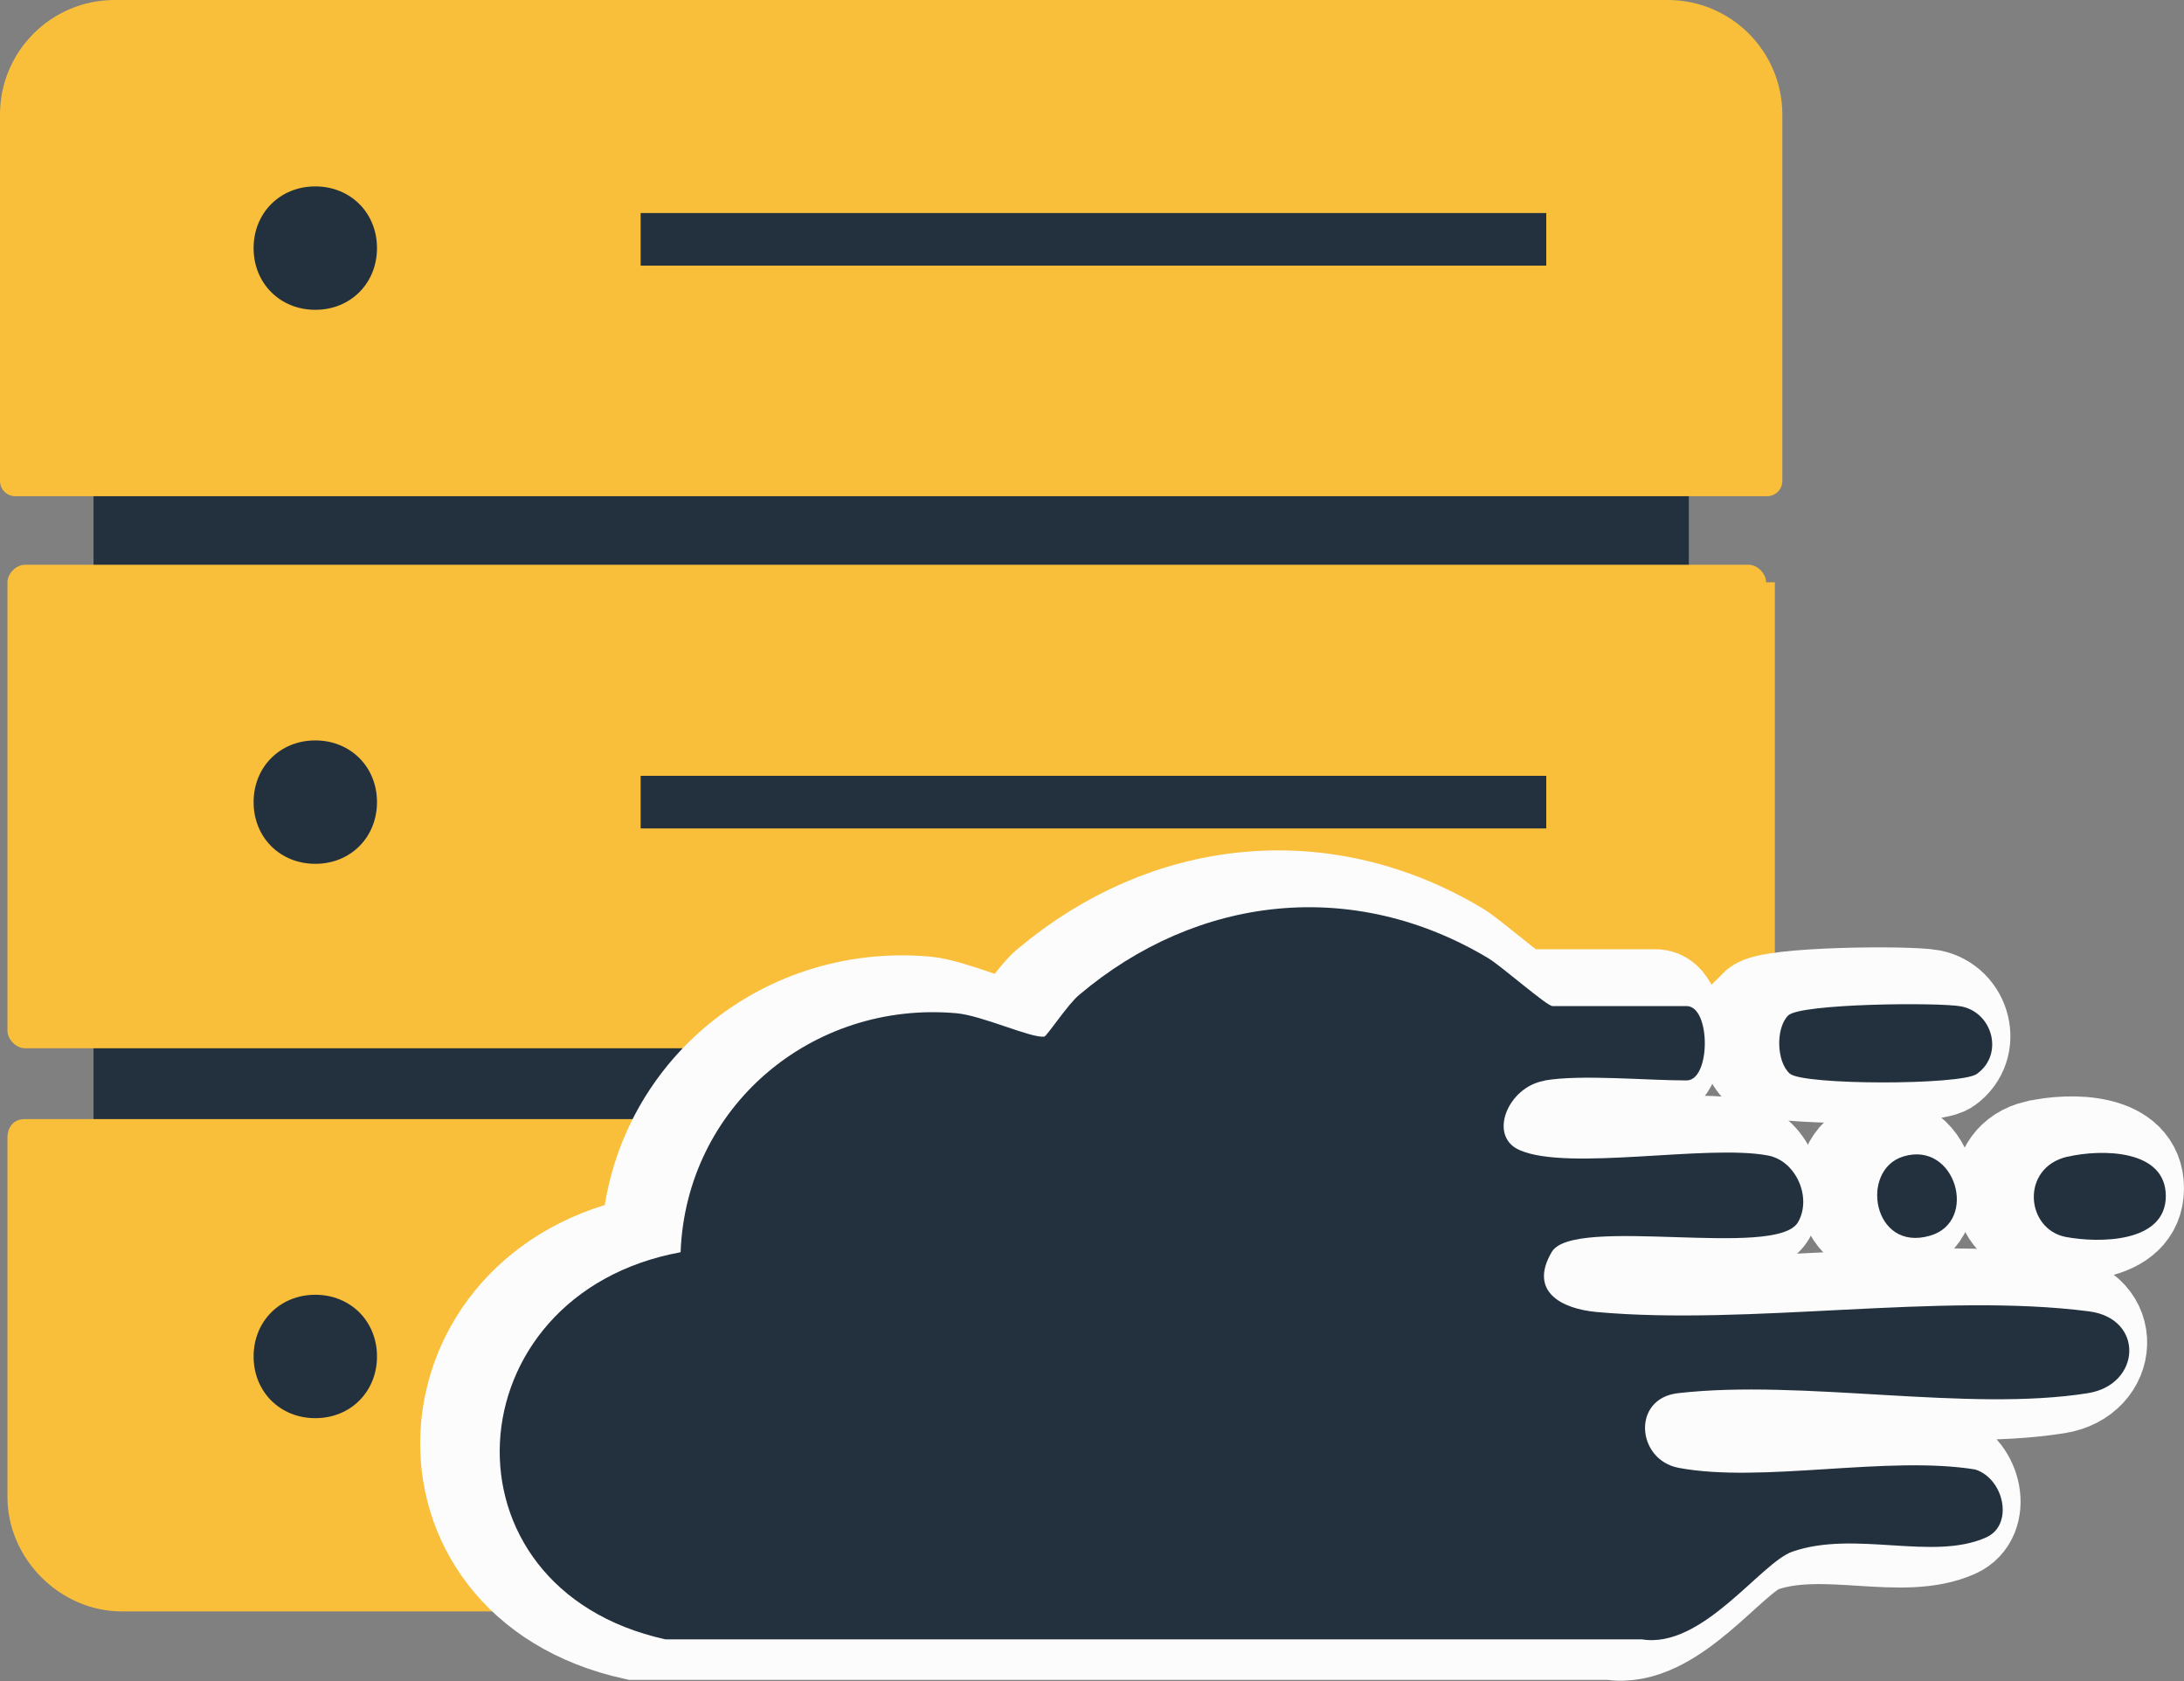 <?xml version="1.0" encoding="UTF-8"?><svg id="Layer_1" xmlns="http://www.w3.org/2000/svg" width="67.26" height="51.77" viewBox="0 0 67.26 51.77"><rect x="0" y="0" width="67.26" height="51.77" fill="#808080" stroke="none"/><defs><style>.cls-1,.cls-2{fill:#23313e;}.cls-2{stroke:#fcfcfc;stroke-miterlimit:10;stroke-width:3px;}.cls-3{fill:#f9bf3b;}</style></defs><rect class="cls-1" x="2.88" y="4.17" width="49.13" height="41.33"/><path class="cls-3" d="M3.52,0h47.84c1.95,0,3.53,1.58,3.53,3.53v11.28c0,.26-.21.47-.47.47H.47c-.26,0-.47-.21-.47-.47V3.53C0,1.58,1.58,0,3.53,0h0Z"/><rect class="cls-1" x="19.73" y="6.56" width="27.89" height="1.62"/><path class="cls-1" d="M9.71,9.54h0c-1.08,0-1.9-.81-1.9-1.9h0c0-1.08.81-1.9,1.9-1.9h0c1.08,0,1.9.81,1.9,1.9h0c0,1.08-.81,1.9-1.9,1.9Z"/><path class="cls-3" d="M51.14,49.62H3.75c-1.9,0-3.52-1.62-3.52-3.52v-11.1s0-.54.54-.54h53.35s.54,0,.54.54v11.1c0,1.9-1.62,3.52-3.52,3.52h0Z"/><rect class="cls-1" x="19.73" y="41.22" width="27.89" height="1.62"/><path class="cls-1" d="M9.71,39.87h0c1.08,0,1.9.81,1.9,1.9h0c0,1.08-.81,1.9-1.9,1.9h0c-1.08,0-1.9-.81-1.9-1.9h0c0-1.08.81-1.9,1.9-1.9Z"/><path class="cls-3" d="M54.66,17.93v13.81c0,.27-.27.54-.54.54H.77c-.27,0-.54-.27-.54-.54v-13.81c0-.27.27-.54.54-.54h53.08c.27,0,.54.27.54.54h.27Z"/><path class="cls-1" d="M9.71,26.6h0c-1.08,0-1.9-.81-1.9-1.9h0c0-1.08.81-1.9,1.9-1.9h0c1.08,0,1.9.81,1.9,1.9h0c0,1.08-.81,1.9-1.9,1.9Z"/><rect class="cls-1" x="19.73" y="23.89" width="27.89" height="1.62"/><path class="cls-2" d="M46.61,33.03c-1.13.19-1.75,1.72-.75,2.14,1.51.65,5.75-.19,7.63.16.88.16,1.37,1.31.93,2.06-.67,1.13-6.91-.22-7.58.91-.72,1.22.3,1.75,1.37,1.85,4.73.43,10.59-.61,15.17-.02,1.72.22,1.61,2.26-.03,2.52-3.7.59-8.8-.44-12.62,0-1.44.16-1.28,2.06.02,2.3,2.56.48,6.42-.39,9.13.05.9.29,1.19,1.71.34,2.09-1.64.74-4.04-.23-5.97.44-.98.34-2.78,3.01-4.64,2.7h-30.07c-7.15-1.58-6.59-10.62.47-11.92.17-4.48,4.04-7.75,8.49-7.36.8.07,2.32.78,2.71.72.08-.01.72-.99,1.07-1.28,3.65-3.09,8.46-3.62,12.61-1.13.41.25,1.8,1.47,1.97,1.47h4.13c.75,0,.75,2.29,0,2.29-1.23,0-3.26-.19-4.36,0Z"/><path class="cls-2" d="M54.13,31.02c.37-.37,4.64-.41,5.33-.28.97.19,1.32,1.48.48,2.08-.49.35-5.35.35-5.76-.01s-.44-1.4-.05-1.79Z"/><path class="cls-2" d="M62.73,35.38c1.04-.24,3.03-.24,3.03,1.21s-2.06,1.45-3.08,1.26c-1.24-.24-1.4-2.13.04-2.47Z"/><path class="cls-2" d="M57.68,35.36c1.61-.49,2.32,2.01.82,2.44-1.77.52-2.18-2.03-.82-2.44Z"/><path class="cls-1" d="M47.56,33.28c-1.13.19-1.75,1.72-.75,2.14,1.51.65,5.75-.19,7.63.16.88.16,1.37,1.31.93,2.06-.67,1.13-6.91-.22-7.58.91-.72,1.22.3,1.75,1.37,1.85,4.73.43,10.59-.61,15.17-.02,1.72.22,1.61,2.26-.03,2.52-3.7.59-8.8-.44-12.62,0-1.44.16-1.28,2.06.02,2.3,2.56.48,6.42-.39,9.13.05.9.29,1.19,1.71.34,2.09-1.64.74-4.04-.23-5.97.44-.98.34-2.78,3.01-4.64,2.7h-30.07c-7.15-1.58-6.59-10.62.47-11.92.17-4.48,4.04-7.75,8.49-7.36.8.07,2.32.78,2.71.72.08-.01.72-.99,1.07-1.28,3.65-3.09,8.46-3.62,12.61-1.13.41.25,1.8,1.47,1.97,1.47h4.13c.75,0,.75,2.29,0,2.29-1.23,0-3.26-.19-4.36,0Z"/><path class="cls-1" d="M55.07,31.27c.37-.37,4.64-.41,5.33-.28.97.19,1.32,1.48.48,2.08-.49.35-5.35.35-5.76-.01s-.44-1.4-.05-1.79Z"/><path class="cls-1" d="M63.67,35.62c1.04-.24,3.03-.24,3.03,1.21s-2.06,1.45-3.08,1.26c-1.24-.24-1.4-2.13.04-2.47Z"/><path class="cls-1" d="M58.62,35.61c1.61-.49,2.32,2.01.82,2.44-1.77.52-2.18-2.03-.82-2.44Z"/></svg>